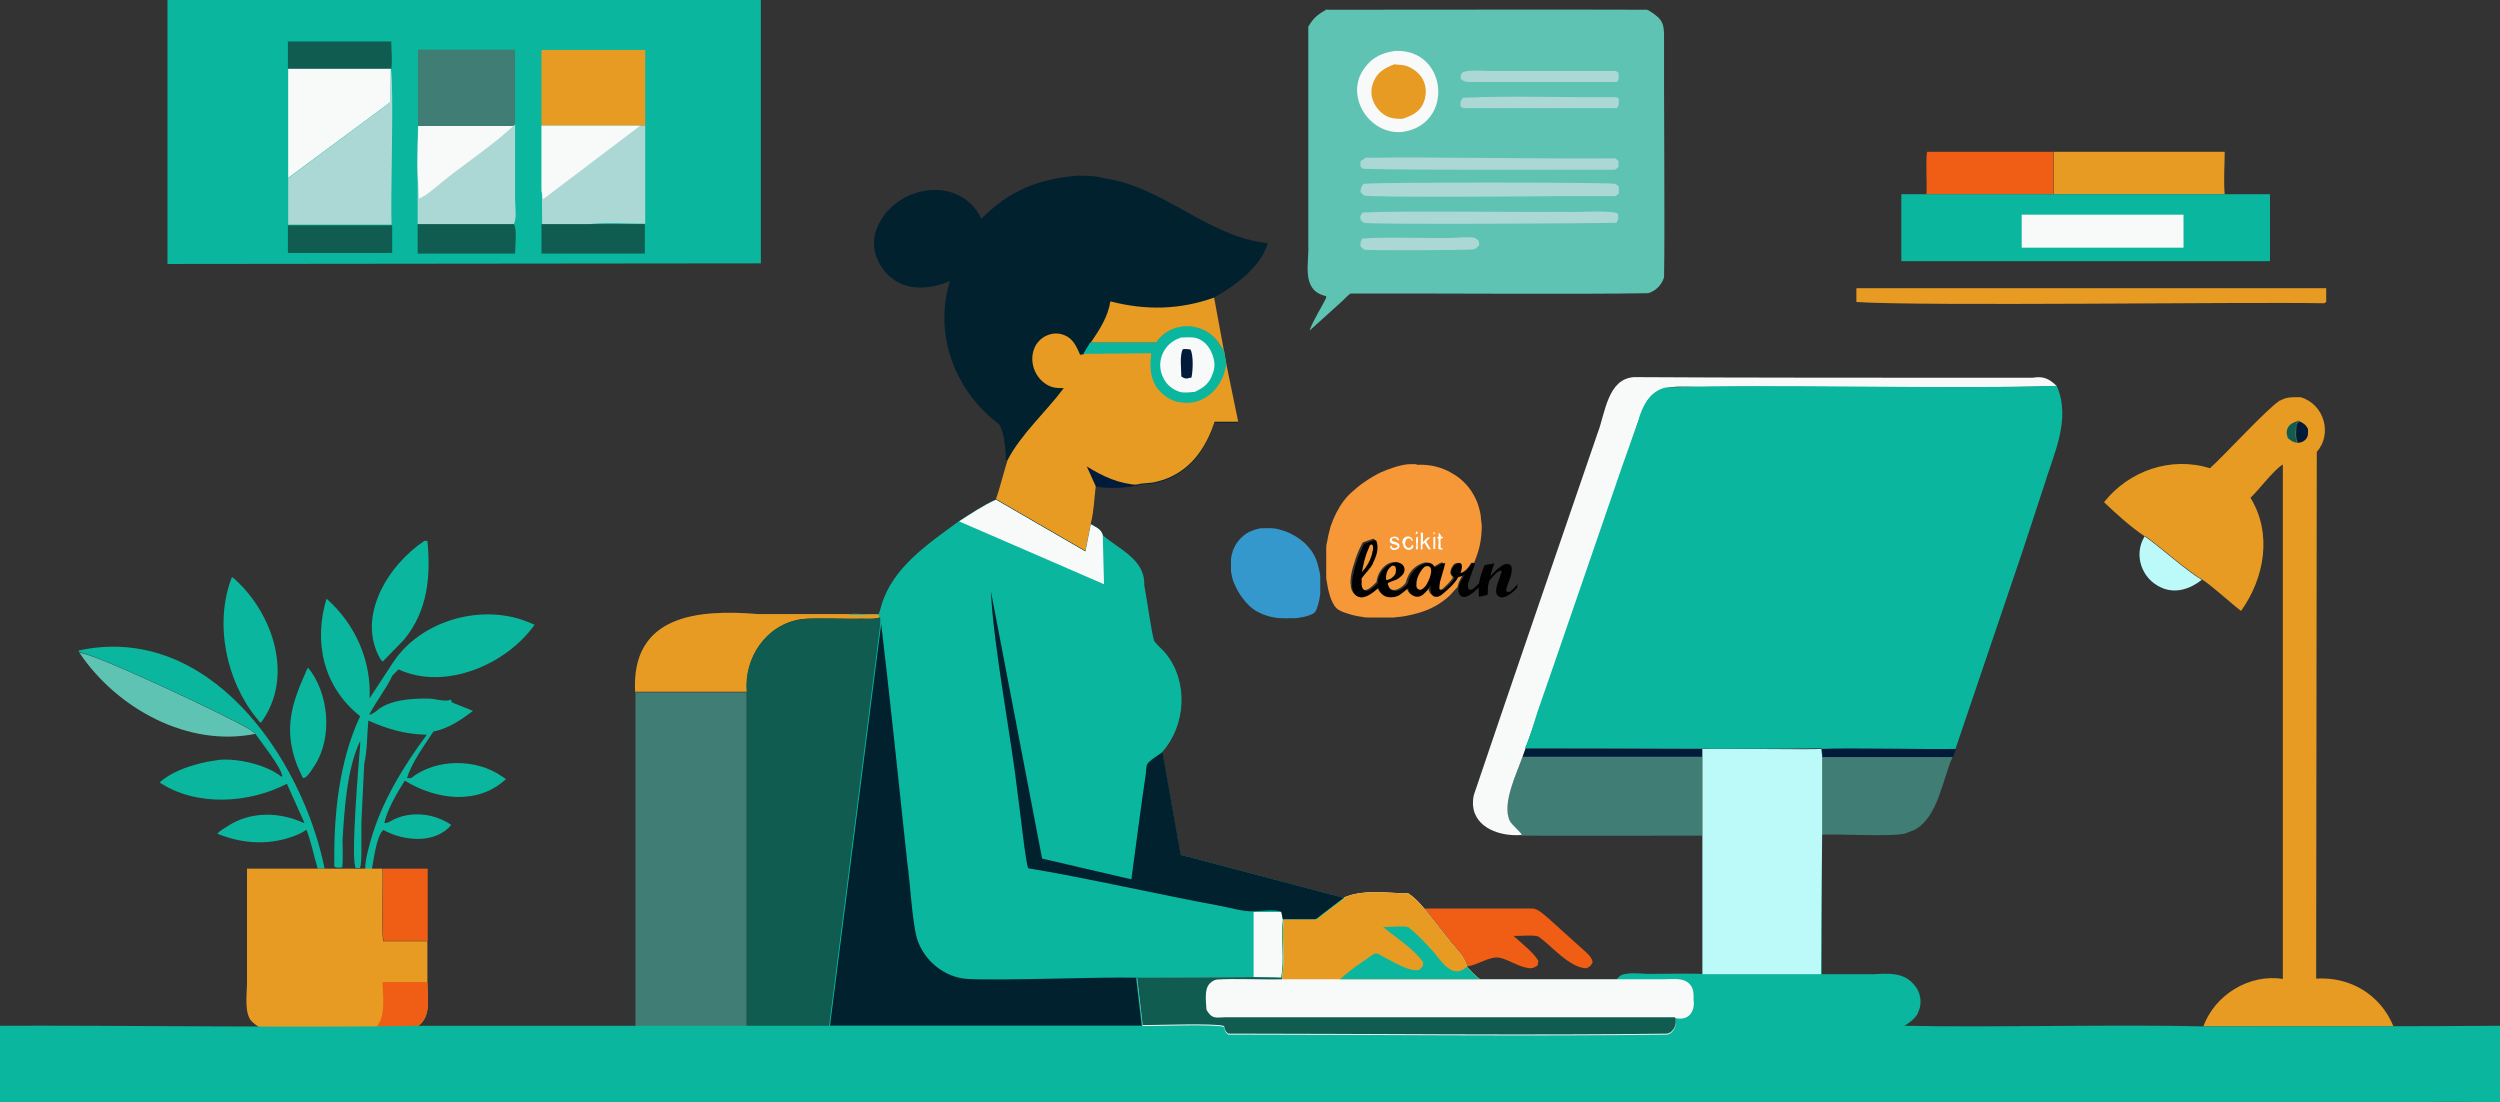 <?xml version="1.0" encoding="UTF-8"?>
<svg id="Layer_1" data-name="Layer 1" xmlns="http://www.w3.org/2000/svg" viewBox="0 0 79.55 35.07">
  <rect x="0" y="0" width="79.55" height="35.07" fill="#333333" stroke="none"/>
  <defs>
    <style>
      .cls-1 {
        fill: #f79839;
      }

      .cls-2 {
        fill: #abd8d4;
      }

      .cls-3 {
        fill: #e89b23;
      }

      .cls-4 {
        fill: #f69738;
      }

      .cls-5 {
        fill: #f05d14;
      }

      .cls-6 {
        fill: #031b3b;
      }

      .cls-7 {
        fill: #fdfdfd;
      }

      .cls-8 {
        fill: #bbfaf9;
      }

      .cls-9 {
        fill: #105c51;
      }

      .cls-10 {
        fill: #0ab79e;
      }

      .cls-11 {
        fill: #5fc3b3;
      }

      .cls-12 {
        fill: #3498cc;
      }

      .cls-13 {
        fill: #01212f;
      }

      .cls-14 {
        fill: #f7faf9;
      }

      .cls-15 {
        fill: #010101;
      }

      .cls-16 {
        fill: #407d74;
      }

      .cls-17 {
        fill: #fefefe;
      }
    </style>
  </defs>
  <path class="cls-8" d="m68.25,17.07c.49.34,1.31,1.09,1.81,1.38-.36.29-.84.45-1.28.25-.63-.27-.9-1.04-.54-1.63h.01Z"/>
  <path class="cls-10" d="m9.73,21.38l.07-.14c.66.8.8,2.22.21,3.12-.08.12-.18.3-.3.38l-.07.02-.18-.39c-.43-1.12-.21-1.92.27-2.98h0Z"/>
  <path class="cls-5" d="m12.18,27.64h1.43v2.3h-1.41c-.06-.45,0-1.83-.02-2.31h0Z"/>
  <path class="cls-10" d="m13.52,17.21h.08c.11,1.13.01,2.23-.74,3.14-.04.04-.66.68-.68.7,0,0-.05-.04-.07-.07-.79-1.35.24-3.01,1.41-3.78h0Z"/>
  <path class="cls-11" d="m2.53,20.78c.31-.07,4.89,2.09,5.41,2.43l.19.14c-2.14.44-4.4-.8-5.59-2.56h0Z"/>
  <path class="cls-10" d="m8.17,22.86c-.98-1.2-1.36-3.04-.79-4.5l.08.06c1.24,1.11,1.91,3.14.84,4.58-.07-.05-.08-.07-.12-.14h0Z"/>
  <path class="cls-5" d="m63.15,4.83h2.19v1.35s-4.04,0-4.04,0c.02-.23-.03-1.15.02-1.35.01,0,1.82,0,1.83,0Z"/>
  <path class="cls-5" d="m45.32,28.91h3.43c.18-.01.41.22.54.33l1.2,1.08c.1.1.15.15.19.29-.06.13-.07.13-.19.2-.54,0-1.12-.72-1.54-1.01-.18-.06-.58-.01-.79-.02.25.23.61.5.79.79l-.02.15c-.14.09-.2.11-.37.07-.29-.06-.54-.24-.82-.31-.32-.08-.73.24-1.06.27-.07-.32-.34-.56-.54-.81l-.82-1.04h0Z"/>
  <path class="cls-3" d="m59.05,9.17h14.97v.44s-.07.04-.07.04c-2.49-.05-12.66.1-14.88-.04v-.44h-.02Z"/>
  <path class="cls-3" d="m69.64,4.83h1.15c0,.43-.04.92,0,1.35h-5.44v-1.35h4.29Z"/>
  <path class="cls-16" d="m57.98,24.07h4.16c-.34.73-.46,1.94-1.23,2.34l-.31.12c-.49.1-2.09,0-2.64.03v-2.49s.02,0,.02,0Z"/>
  <path class="cls-3" d="m20.21,22.03c-.14-2.47,2.01-2.65,3.92-2.49.66,0,3.23,0,3.84,0l.06.1h-.02c-.15.08-.42.04-.59.04-.47.02-1.47-.03-1.92.02-1.12.17-1.82,1.22-1.73,2.31h-3.55v.02Z"/>
  <path class="cls-10" d="m2.53,20.78l-.03-.08c4.12-.9,7.1,3.36,7.83,6.94h-.22c-.13-.42-.2-.84-.36-1.24-.08.06-.17.11-.26.15-.85.36-1.73.32-2.57-.02.06-.09.22-.17.32-.24.73-.48,1.66-.46,2.43-.1h.02l-.56-1.25c-1.22.63-2.88.73-4.05-.04l.1-.09c.42-.31.91-.46,1.41-.57l.38-.06c.59-.06,1.53.16,1.99.54l.02-.03c-.03-.27-.68-1.09-.87-1.36l-.19-.14c-.52-.34-5.1-2.49-5.41-2.43l.02.02Z"/>
  <path class="cls-16" d="m48.52,23.83h5.64v.25s0,2.51,0,2.51c-1.08,0-4.74.01-5.75,0,0-.04-.33-.33-.38-.44-.26-.55.23-1.52.41-2.05l.09-.25v-.02Z"/>
  <path class="cls-6" d="m48.52,23.83h5.64v.25h-5.73l.09-.25Z"/>
  <path class="cls-10" d="m10.88,27.6c-.1.01-.15.02-.24-.02-.03-1.59.14-3.34.82-4.79-1.17-.93-1.49-2.35-1.07-3.74.9.79,1.43,1.96,1.37,3.17l.74-1.13c.9-1.38,2.91-1.92,4.39-1.26l.12.05c-.89,1.26-2.84,2.11-4.33,1.42l-.19.19c-.2.43-.52.82-.74,1.25.07,0,.14-.06.21-.1.4-.38,1.17-.42,1.69-.41.2,0,.53.12.7.03l.03.09.67.27c-.38.29-.78.56-1.26.66h0c-.28.43-.69.98-.84,1.48h.13c.79-.63,2.08-.63,2.9-.05l.12.08c-.9.84-2.23.66-3.22.05-.24.38-.56.92-.65,1.35.11.01.21-.07.31-.12.58-.27,1.3-.18,1.82.18-.51.61-1.51.52-2.16.16-.22.18-.31.96-.37,1.26h-.21c0-.33.11-.68.2-1.01.35-1.19,1.03-2.29,1.76-3.28-.7-.02-1.22-.17-1.86-.45-.04.43-.03.95-.13,1.37l-.09,1.86v1.05c-.01.13,0,.3-.05.41h-.13c-.17-.25.1-3.41.14-3.9v-.14c-.42.88-.5,2.16-.56,3.15,0,.29.02.61-.01.9v-.03Z"/>
  <path class="cls-14" d="m48.4,26.57c-.64.05-1.48-.21-1.53-.96,0-.12,0-.24.04-.35,1.03-3.05,2.88-8.44,3.93-11.49.24-.62.31-1.71,1.15-1.77,2.74.02,8.6.02,11.38.02,0,0,1.31,0,1.31,0,.34-.06.53.03.77.27-3.1.07-8.27,0-11.39.02-.55,0-1.24-.11-1.61.4-.29.43-.6,1.64-.81,2.13-.72,2.07-2.38,6.98-3.1,8.98l-.09.25c-.18.53-.67,1.5-.41,2.05.05.11.38.39.38.44h-.02Z"/>
  <path class="cls-10" d="m70.79,6.18h1.44v2.13h-11.73v-2.13h10.3-.01Z"/>
  <path class="cls-14" d="m64.33,6.83h5.15v1.05h-5.15s0-1.05,0-1.05Z"/>
  <path class="cls-3" d="m10.33,27.64h1.84c.02.49-.04,1.85.02,2.31h1.41v1.31c0,.44.13,1.05-.26,1.36l-.05.04c-.89.1-4.09,0-5.04.03-.08-.06-.17-.12-.24-.19-.25-.26-.15-.89-.15-1.24,0-.8,0-2.8,0-3.62h2.47Z"/>
  <path class="cls-5" d="m12.18,31.25h1.42c0,.44.13,1.06-.26,1.36l-.05.04c-.41.08-.89.03-1.31.03l.09-.14c.19-.33.11-.91.1-1.29h.01Z"/>
  <path class="cls-8" d="m54.16,23.83c.48-.02,3.4.03,3.8,0l.02.25v2.52s-.03,4.42-.03,4.42h-3.78v-7.18h-.01Z"/>
  <path class="cls-16" d="m20.21,22.03h3.55v10.62h-3.54v-10.62h-.01Z"/>
  <path class="cls-9" d="m28.03,19.65v.2l-1.62,12.8h-2.65v-10.63c-.1-1.08.62-2.15,1.73-2.31.6-.09,2,.06,2.51-.06,0,0,.02,0,.03,0Z"/>
  <path class="cls-3" d="m68.25,17.07c-.46-.31-.9-.71-1.3-1.09.79-1,2.13-1.47,3.37-1.08.46-.41,1.82-1.9,2.23-2.16h.02c.2-.12.42-.1.64-.1.74.22,1.02,1.16.51,1.74l-.02,16.76c1.08-.07,2.05.51,2.46,1.52h-6.05c.37-1.01,1.47-1.68,2.53-1.51V14.78c-.28.16-.79.84-1.03,1.06.7,1.14.45,2.55-.3,3.6-.28-.21-.94-.81-1.22-.99-.49-.28-1.33-1.04-1.81-1.38h-.03Z"/>
  <path class="cls-9" d="m73.1,13.39h.06l-.1.11c0,.15-.04.47.04.59-.14-.02-.2-.06-.3-.15-.04-.12-.06-.2,0-.33.06-.12.18-.17.3-.21h0Z"/>
  <path class="cls-6" d="m73.16,13.4c.14.07.21.11.28.25,0,.14.02.23-.08.34-.07.07-.16.1-.25.1-.08-.12-.04-.44-.04-.59l.1-.1h0Z"/>
  <path class="cls-13" d="m34.3,5.59c.27,0,.56,0,.82.08,1.92.27,3.3,1.86,5.22,2.07-.21.75-1.05,1.36-1.71,1.73.05.3.35,1.87.39,2.13l.38,1.85h-.75c-.23.7-.63,1.36-1.31,1.71-.2.11-.41.17-.63.22-.08.02-.45.03-.49.06-.41.1-.92.1-1.35.05-.05.39-.06.82-.16,1.2l-.17.87-2.85-1.65c.1-.26.28-.96.37-1.24l-.06-.06c.01-.27-.05-.91-.22-1.12-1.4-1.05-2.08-2.86-1.55-4.55-.4.17-.78.25-1.21.19-.77-.11-1.35-.91-1.18-1.67.4-1.51,2.64-2.02,3.39-.5.87-.89,1.84-1.28,3.07-1.37Z"/>
  <path class="cls-3" d="m38.63,9.45l.32,1.73c-.1-.15-.19-.33-.33-.45-.52-.51-1.42-.44-1.83.17h-2.08c.27-.4.55-.82.62-1.31,1.14.29,2.2.27,3.3-.12v-.02Z"/>
  <path class="cls-3" d="m34.71,10.9h2.08c.41-.62,1.3-.69,1.83-.18.13.13.22.3.33.45l.07.4.38,1.85h-.75c-.23.7-.63,1.36-1.31,1.71-.2.11-.41.17-.63.22-.08.02-.45.03-.49.06-.41.1-.92.1-1.35.05-.05.39-.06.82-.16,1.2l-.17.87-2.85-1.65c.1-.26.28-.96.37-1.24.43-.83,1.23-1.54,1.79-2.29-.13,0-.27,0-.39-.04-.48-.17-.74-.75-.55-1.22.14-.37.59-.59.97-.42.27.11.38.37.49.62l.12-.02.23-.38h-.01Z"/>
  <path class="cls-6" d="m34.87,15.48l-.29-.64c.51.32,1.03.56,1.64.59-.41.1-.92.1-1.35.05Z"/>
  <path class="cls-10" d="m34.71,10.9h2.08c.41-.62,1.3-.69,1.83-.18.13.13.22.3.33.45l.07.4c-.08.73-.69,1.37-1.47,1.23-.28-.03-.55-.22-.72-.44-.23-.31-.25-.71-.2-1.08v-.04l-2.16.02.23-.38v.02Z"/>
  <path class="cls-14" d="m37.56,10.74c.15,0,.34-.02.48.01.22.06.37.2.48.4.11.22.17.46.08.71-.11.33-.27.46-.58.61-.15.01-.34.04-.48,0-.22-.07-.41-.22-.51-.42-.28-.51-.01-1.13.53-1.3h0Z"/>
  <path class="cls-6" d="m37.65,11.11c.08-.01.15,0,.23.01.1.17.08.7.03.9h-.04c-.12.04-.18.03-.28-.04,0-.22-.06-.69.05-.87h.01Z"/>
  <path class="cls-11" d="m42.18.31c1.99,0,8.34-.01,10.22,0,.09.02.28.17.35.23.17.16.19.31.2.53-.01,1.56.03,6.27,0,7.75-.06.23-.27.45-.51.51-2.21.04-7.25,0-9.46.01-.06.02-.22.2-.28.25l-1.03.93c.13-.37.37-.7.53-1.05,0-.05,0-.04-.02-.05-.79-.19-.52-1.03-.55-1.63,0,0,0-2.11,0-2.11V.85c.16-.28.31-.4.59-.55h-.03Z"/>
  <path class="cls-2" d="m43.36,7.59h.05c.57-.06,2.18,0,2.78-.02.17,0,.58-.05.73,0,.04.01.1.07.13.09l.02.14-.11.11s-.09.03-.13.03c-.32.02-3.36.04-3.43,0-.03-.02-.08-.08-.11-.1,0-.14,0-.15.07-.26h0Z"/>
  <path class="cls-2" d="m51.34,2.25c.08,0,.1.02.16.07,0,.13.03.19-.05.29h-4.74c-.11-.02-.13-.03-.22-.09-.02-.1-.02-.11.03-.2.14-.12.73-.06.93-.06h3.89Z"/>
  <path class="cls-2" d="m46.54,3.11h.06c1.33-.07,3.49,0,4.83-.02.02,0,.06.05.08.06,0,.13.02.18-.06.29-.87,0-4.08,0-4.89,0-.02,0-.07-.05-.09-.07,0-.14,0-.15.08-.26h-.01Z"/>
  <path class="cls-2" d="m43.37,6.76h.04c1.15-.06,5.18,0,6.4-.02.28.03,1.48-.07,1.67.06.02.14.03.16-.05.29-.78.02-7.89.06-8.02,0-.03-.01-.08-.06-.11-.08-.02-.13-.03-.13.05-.24h.02Z"/>
  <path class="cls-2" d="m43.43,5.02c2.31-.03,5.66.04,7.96.02.03.01.08.06.11.08v.2l-.11.08c-1.47,0-6.64.02-8.01-.03-.02,0-.07-.06-.09-.07v-.17l.14-.09v-.02Z"/>
  <path class="cls-2" d="m43.39,5.85c.61-.06,7.87-.05,8,0,.04.01.08.06.12.09v.22l-.11.08h-1.76c-.55.01-6.11.05-6.24-.02-.03-.02-.08-.08-.11-.11q0-.15.1-.26Z"/>
  <path class="cls-14" d="m44.4,1.62c1.67-.07,1.89,2.36.21,2.58-1.06.09-1.85-1.18-1.18-2.05.25-.34.56-.47.96-.53h.01Z"/>
  <path class="cls-3" d="m44.39,2.05l.25.02c.23.04.45.19.59.38.12.18.17.42.12.63v.03c-.02.07-.04.13-.07.2-.13.27-.38.38-.65.47-.15,0-.29,0-.43-.05-.23-.09-.4-.27-.5-.5-.09-.22-.08-.44.02-.66.13-.3.39-.43.67-.53h0Z"/>
  <path class="cls-10" d="m65.45,12.29c.46,1.06-.11,2.17-.42,3.2,0,0-.66,2.01-.66,2.01l-2.14,6.31-.09.25h-4.16l-.02-.25c-2.3.04-7.09-.01-9.44,0,.17-.36.28-.77.4-1.15.43-1.22,2.24-6.5,2.7-7.83,0,0,.5-1.41.5-1.41.12-.47.37-.97.88-1.09,3.57-.12,8.86.06,12.43-.05h.02Z"/>
  <path class="cls-6" d="m57.96,23.83c.92-.04,3.32.02,4.28,0l-.09.26h-4.16l-.02-.25h0Z"/>
  <path class="cls-10" d="m5.32,0h18.89v8.38l-18.88.02V0h0Z"/>
  <path class="cls-9" d="m9.16,2.19v-.87h3.29c0,.27.04.61,0,.88h-3.29Z"/>
  <path class="cls-9" d="m13.29,7.13h3.06c.11.15.04.73.04.94h-3.1v-.94Z"/>
  <path class="cls-9" d="m9.16,7.17h3.32v.88h-3.32v-.88Z"/>
  <path class="cls-9" d="m17.24,7.13h3.28v.94h-3.29v-.95h.01Z"/>
  <path class="cls-14" d="m9.16,2.19h3.28v.03l-.02,1.03-3.25,2.41v-3.48h0Z"/>
  <path class="cls-16" d="m13.3,4.01V1.58h3.09v2.39l-.07.04h-3.03.01Z"/>
  <path class="cls-3" d="m17.23,4V1.59h3.3v2.41h-3.3Z"/>
  <path class="cls-2" d="m12.44,2.22c.1.6-.02,4.12.02,4.93h-3.29v-1.48l3.24-2.41.02-1.03h0Z"/>
  <path class="cls-2" d="m16.32,4.01l.07-.04v2.36c0,.2.06.64-.04.8h-3.06v-1.34c-.05-.57.01-1.2.01-1.78h3.03-.01Z"/>
  <path class="cls-14" d="m13.3,4.01h3.03c-.67.64-1.66,1.27-2.38,1.88-.17.14-.41.35-.62.43-.04-.76-.05-1.54-.02-2.31h-.01Z"/>
  <path class="cls-2" d="m17.23,4h3.3v3.12c-.58,0-1.2-.05-1.76.01h-1.52c-.01-.66-.01-2.44-.01-3.13h0Z"/>
  <path class="cls-14" d="m17.23,4h3.14l-3.09,2.34-.05-.27v-2.08h0Z"/>
  <path class="cls-10" d="m31.69,15.9l2.85,1.65.17-.87c.16.1.33.15.38.35.53.46,1.35.77,1.32,1.59.07.34.22,1.45.31,1.76.08.14.28.29.38.42.72.9.64,2.28-.12,3.13l.58,3.27,5.19,1.37-.67.51c-.06.05-.18.16-.25.18-.17.02-.83,0-1.02,0-.07.61.06,1.27-.06,1.86l-.89-.02-3.72.02.18,1.53h-9.94l1.63-12.79v-.2l-.07-.1h-.92c.06-.08.78.03.93-.02.04-.02.08-.24.1-.29.36-1.2,1.48-1.94,2.44-2.65.37-.24.76-.5,1.17-.69h.03Z"/>
  <path class="cls-14" d="m39.89,31.09v-2.07h.89l.05.25c-.07.61.06,1.26-.06,1.85l-.89-.02h.01Z"/>
  <path class="cls-14" d="m31.69,15.9l2.85,1.65.17-.87c.16.1.33.15.38.35l.04,1.56-4.61-2c.37-.24.76-.5,1.17-.69Z"/>
  <path class="cls-13" d="m40.78,29.02c-.18-.1-.71-.02-.93-.02-.34,0-.72-.12-1.05-.18-1.61-.29-4.5-.94-6.08-1.19-.08-.11-.28-2-.33-2.31-.2-1.79-.78-4.75-.86-6.51l1.63,8.51,2.84.66c.1-.75.35-2.64.46-3.36,0-.06.02-.26.04-.3.08-.13.36-.29.49-.39l.58,3.27,5.19,1.37-.67.51c-.06.05-.18.16-.25.18-.17.02-.83,0-1.02,0l-.05-.24h0Z"/>
  <path class="cls-13" d="m28.04,19.86c.17,1.36.68,6.15.83,7.59.09.6.15,1.85.31,2.42.22.7.87,1.23,1.6,1.28,1.21.06,4.14-.07,5.39-.04l.18,1.53h-9.94l1.63-12.79h0Z"/>
  <path class="cls-10" d="m54.17,31h3.78l.02-4.41v4.41h1.66c.44-.03.95-.06,1.26.32.23.23.29.61.14.9v.02c-.1.18-.27.3-.43.4,2.67.06,6.83-.05,9.49.02,2.18,0,7.34,0,9.46-.02v2.43c-.62,0-1.9-.02-2.51,0H0v-2.43c3.29-.02,10.07.07,13.28,0h23.05l-.18-1.53,3.72-.02.89.02c.12-.58-.02-1.25.06-1.85h1.02c.07-.02.19-.14.25-.18l.67-.51c.62-.27,1.38-.14,2.06-.13.2.14.34.29.5.48l.82,1.04c.2.25.47.49.54.81.12.15.26.28.41.4h4.34l.1-.1c.17-.15.66-.09.9-.08.4,0,1.37-.02,1.76,0h-.02Z"/>
  <path class="cls-14" d="m42.76,28.56c.62-.27,1.38-.14,2.06-.13.2.14.34.29.5.48l.82,1.04c.2.25.47.49.54.81.12.15.26.28.41.4,1.13,0,4.81,0,5.87,0,.27,0,.6-.06.8.15.14.14.13.32.13.51.05.36-.15.66-.55.58h-.04c.08.2-.04.48-.25.52-4.05.06-9.9,0-13.97,0-.1-.09-.1-.11-.13-.24-.21-.1-2.22-.03-2.59-.03l-.18-1.53,3.72-.02.89.02c.12-.58-.02-1.25.06-1.85h1.02c.07-.02.19-.14.25-.18l.67-.51-.03-.02Z"/>
  <path class="cls-9" d="m36.17,31.11l3.72-.02.89.02.04.05c-.53.02-1.59-.03-2.1.01-.09.01-.17.07-.23.13-.18.19-.11.58-.1.83.06.1.13.21.26.24.1.02.21,0,.31,0h14.34c.08.2-.04.48-.25.52-4.05.06-9.9,0-13.97,0-.1-.09-.1-.11-.13-.24-.21-.1-2.22-.03-2.59-.03l-.18-1.53h-.01Z"/>
  <path class="cls-3" d="m42.76,28.56c.62-.27,1.38-.14,2.06-.13.2.14.34.29.5.48l.82,1.04c.2.25.47.49.54.81.12.15.26.28.41.4h-6.26l-.04-.05c.12-.58-.02-1.25.06-1.85h1.02c.07-.02.19-.14.25-.18l.67-.51h-.03Z"/>
  <path class="cls-10" d="m42.62,31.18c.26-.25.63-.51.93-.71.18-.13.22-.19.42-.05.32.15.86.52,1.19.44.09-.09.12-.1.13-.23-.28-.42-.89-.81-1.28-1.13.19,0,.64-.05.8,0,.31.24.58.54.84.83.26.33.6.83,1.03.43.12.15.26.28.41.4h-4.46v.02Z"/>
  <g>
    <path class="cls-4" d="m45.09,14.79c.4-.02.8.07,1.15.29.31.18.56.46.71.78.09.18.14.37.17.57,0,.1.02.19.03.29,0,.21-.02.42-.06.62-.04.18-.1.36-.17.53,0,.01,0,.03-.02.04-.03,0-.08-.02-.1.02-.07.12-.18.27-.33.3h-.03v-.03c.03-.09.1-.26-.03-.29-.07,0-.13.02-.17.07-.07.1-.15.28-.02.36t0,.06c-.05.06-.09.12-.15.18-.05.04-.09.09-.14.13-.02.02-.04.04-.07.05h-.02s-.1-.01-.11-.07v-.11c.02-.1.05-.2.08-.31.04-.12.07-.23.11-.35-.03-.08-.22.08-.29.11h0s-.09-.12-.19-.13h-.12c-.25.07-.45.25-.54.49-.02.04-.03.09-.04.13-.04.09-.14.16-.23.21-.09.05-.19.06-.28.01-.04-.02-.07-.06-.1-.1-.02-.03-.03-.06-.04-.1,0-.02,0-.03.02-.04.07-.02.13-.04.19-.07.08-.03.16-.08.23-.13.05-.04.09-.1.1-.16.02-.1-.02-.19-.11-.23-.03-.02-.07-.02-.11-.03-.14,0-.26.05-.36.14-.09.09-.17.19-.21.32-.02.05-.03.11-.04.17,0,.01,0,.02-.02.03-.06.06-.12.12-.19.17-.04.03-.08.05-.12.06-.05.01-.09,0-.13-.03-.02-.02-.04-.05-.05-.07-.02-.1-.05-.24,0-.33.08-.08.15-.17.22-.27.08-.11.15-.23.19-.36.06-.17.09-.36.04-.54-.02-.03-.03-.03-.07-.02-.08.03-.17.06-.25.09h0c-.07.03-.05,0-.09.08-.1.19-.18.39-.24.6-.05.15-.09.3-.11.46,0,.07-.02.15,0,.23,0,.15.08.33.25.34.15.01.29-.07.4-.15.06-.05.11-.09.17-.15h.02v.02c.12.45.68.25.9,0h0s.02,0,.03,0c0,.02,0,.04.02.06.04.14.16.25.31.2.07-.02.12-.05.17-.1.07-.06.13-.13.18-.21.04-.08,0,.15.05.2,0,.03.03.06.06.09.19.11.35-.11.48-.22.06-.05.11-.11.17-.17.05-.06.1-.12.14-.19,0-.02.02-.02.04-.03.05-.01.11-.03.16-.05.01,0,.02,0,.02.03-.05.09-.1.18-.14.27,0,.03-.02.07-.03.11v.02s-.03.03-.05.05c-.06.07-.12.13-.18.2-.14.14-.3.25-.47.35-.16.09-.33.16-.5.21-.19.06-.38.1-.57.13-.09.01-.19.02-.28.03h-.74c-.07,0-.17,0-.24-.02-.15-.02-.3-.05-.45-.1-.1-.03-.19-.06-.28-.11-.06-.03-.11-.08-.15-.13-.17-.26-.22-.58-.27-.89v-.93c0-.06,0-.13.02-.19.03-.18.07-.36.12-.53.05-.15.11-.29.18-.43.14-.27.31-.51.54-.7.11-.1.22-.19.34-.27.17-.12.35-.23.54-.32.28-.12.58-.23.88-.26h.26v.03Z"/>
    <path class="cls-7" d="m44.87,14.8h0c.15,0,.23-.02,0,0Z"/>
    <path class="cls-15" d="m48.28,18.56v.14c-.1.1-.2.2-.32.26-.05.03-.1.04-.16.05-.1,0-.17-.06-.19-.15-.02-.19.07-.36.13-.53,0-.04.03-.08.04-.12,0-.11-.1-.02-.14,0-.08.07-.15.15-.22.23-.04.05-.05.1-.06.16-.03.1,0,.24-.03.33-.09.02-.18.04-.27.06,0-.1-.02-.2,0-.3,0,0,0,.01-.02.02-.09.08-.17.16-.27.22-.04.02-.08.05-.13.06-.09.02-.17-.01-.21-.1-.08-.18.04-.38.13-.53,0-.02.02-.04.04-.06-.03.01-.06.02-.08.03-.03.01-.07.02-.1.03,0,0-.02,0-.02.01-.13.23-.33.39-.53.56-.06.04-.12.07-.18.06-.17,0-.18-.22-.17-.35-.03.03-.05.07-.07.1-.05.07-.11.13-.17.18-.19.16-.45.02-.47-.21h0s0,.01-.02.02c-.08.07-.16.14-.25.2-.11.07-.24.09-.37.07-.15-.02-.26-.13-.3-.29,0,0,0,0-.02.01-.09.08-.18.15-.28.21-.07.04-.15.07-.23.08-.38,0-.34-.48-.28-.74.07-.33.19-.65.34-.95,0-.01,0-.02.02-.02.1-.04.2-.07.3-.11.04-.01.06,0,.08.03.08.23,0,.48-.11.69-.02.14-.45.53-.36.54,0,.09-.02.19.03.27.04.07.09.1.17.07.13-.04.21-.14.31-.23,0,0,0-.01,0-.02.02-.25.19-.51.43-.61.08-.03.16-.04.24-.02.18.04.22.21.15.34-.04.06-.09.1-.14.14-.09.09-.4.13-.36.2.02.06.04.12.09.16.07.06.16.07.25.04.07-.02.12-.06.17-.1.04-.04.1-.08.13-.13.02-.16.1-.29.2-.41.1-.1.21-.18.34-.22.05-.02.1-.02.15-.01.08.01.13.06.16.13,0,.01,0,.01.02,0,.07-.04.15-.08.22-.12.03,0,.06-.01.1-.01-.02.05-.03.1-.04.15-.04.15-.09.29-.13.45-.01.07-.02.14-.02.21,0,.04.04.06.08.05.03,0,.06-.02.08-.04.11-.1.24-.22.32-.35v-.02s0,0-.02-.01c-.32-.22.38-.75.24-.21,0,.03-.02.06-.03.09.05,0,.09-.02.13-.05.07-.04.12-.11.17-.17.02-.03.04-.06.05-.09.02-.02.07,0,.09-.01t.02.03c-.06.18-.13.36-.19.54-.03.06-.03.14-.03.2,0,.06.06.09.12.07.02,0,.04-.02.06-.04.06-.05.11-.1.17-.15h0c.03-.21.1-.4.18-.58,0,0,0-.01.02-.01.1-.02.19-.04.29-.05h0c-.05.13-.1.27-.12.41,0,0,.02-.02.02-.03.08-.09.16-.18.26-.25.06-.05.12-.09.19-.11.03,0,.06-.01.09,0,.17.03.11.23.09.35-.03.11-.07.21-.11.31,0,.04-.03.08-.04.13-.03.1.09.13.15.06.07-.05.13-.12.19-.19h0v-.06Z"/>
    <path class="cls-17" d="m45.54,17.48s-.07.01-.09-.01c-.04-.06-.08-.13-.12-.19,0-.01,0-.01-.02,0-.04.03-.06.07-.05.12,0,.02.01.09,0,.08,0,0-.05.01-.05,0,0-.17,0-.35,0-.52,0-.01,0-.02.02-.01h.05v.31s0,0,0-.01c.06-.05.15-.2.22-.14-.04.04-.07.08-.11.11,0,0,0,.02,0,.03.05.08.09.15.14.23,0,0,0,.01,0,.02h0Z"/>
    <path class="cls-17" d="m44.38,17.5h-.05c-.06,0-.14-.12-.08-.13.01,0,.02,0,.04,0,0,0,0,.02,0,.03.04.1.28,0,.14-.06-.03-.01-.07-.02-.1-.03-.02,0-.03,0-.05-.02-.07-.03-.08-.13-.02-.18.08-.06.25-.05.26.08,0,.01-.01.01-.03,0-.05,0-.02-.04-.07-.06-.03-.01-.07-.01-.1,0-.04,0-.04.08,0,.09.03.01.06.02.09.03.02,0,.03,0,.05.02.08.03.1.13.03.19-.03.02-.07.04-.12.04h0Z"/>
    <path class="cls-17" d="m44.62,17.28s0-.11.05-.15c.05-.07.17-.08.24-.02.03.03.04.06.05.1h0s-.05.01-.06-.03c0-.07-.13-.06-.16,0-.03.06-.05.14,0,.2.02.04.06.06.1.05.04,0,.07-.03.08-.07,0-.02,0-.03.03-.02h0s0,.01.03.04c-.02.07-.07.11-.14.12-.12,0-.2-.1-.2-.21h-.01Z"/>
    <path class="cls-17" d="m45.85,17.03s-.02.06.05.05c.02,0,.02.06-.03.05-.06,0-.02.19-.03.25,0,.05,0,.07.06.06,0,.01.01.05-.02.05-.05,0-.12,0-.11-.06-.01-.09.03-.28-.02-.3t-.03-.03s.07,0,.06-.06c0-.02-.01-.06,0-.07q.05,0,.05.05h.01Z"/>
    <path class="cls-17" d="m45.11,17.28c0,.06.02.15,0,.2-.02,0-.04,0-.05,0s0-.03,0-.05c.02-.11-.03-.27.02-.35.01,0,.04,0,.04.01,0,.06,0,.13,0,.19Z"/>
    <path class="cls-17" d="m45.61,17.28c.01-.06-.03-.16.02-.2.02,0,.03,0,.04,0,0,.12,0,.25,0,.37.01.03-.06.02-.06.02v-.19Z"/>
    <path class="cls-17" d="m45.11,16.97s-.09.07-.06,0c.03-.04-.02-.03.01-.05.04,0,.05-.02.05.04Z"/>
    <path class="cls-17" d="m45.67,16.97s-.09.06-.06.02c.03-.03-.03-.05.02-.06,0,0,.01.01.04.04Z"/>
    <path class="cls-12" d="m39.17,17.81c0-.09.03-.17.05-.25.02-.07.05-.14.09-.21.06-.11.15-.21.24-.29.08-.07.16-.12.26-.16.09-.04.19-.07.29-.09.19,0,.4-.02.58.03.12.03.24.07.35.12.14.07.28.15.4.25.07.05.13.11.19.18.1.11.18.23.24.37.05.11.08.23.11.35.02.07.03.15.04.22v.56c-.02.18-.06.36-.13.53-.03.05-.06.09-.11.11-.16.09-.34.11-.52.14-.23,0-.47.02-.7-.02-.07-.01-.14-.03-.21-.05-.05-.02-.1-.03-.15-.05-.07-.03-.13-.06-.19-.09-.05-.03-.1-.06-.15-.1-.06-.05-.12-.1-.18-.17-.04-.04-.08-.09-.11-.13-.13-.16-.21-.32-.29-.5-.03-.07-.05-.14-.07-.21,0-.05-.02-.1-.03-.16,0-.12,0-.25,0-.38Z"/>
    <path class="cls-1" d="m45.07,18.58c0-.12.04-.23.1-.34.05-.08.11-.18.19-.22.35-.08.1.53-.02.65-.03.03-.06.06-.09.08-.08.04-.16,0-.18-.09,0-.02,0-.05,0-.08Z"/>
    <path class="cls-1" d="m43.34,18.19s.02-.07.02-.11c.03-.16.07-.31.12-.46.03-.08.06-.15.09-.22,0-.02.02-.05.04-.06.02-.02.04-.02.06,0,.05.1,0,.21-.02.32-.06.2-.16.37-.3.53,0,0,0,.01-.02.01h0Z"/>
    <path class="cls-1" d="m44.1,18.42c0-.15.04-.3.16-.39.05-.05.13-.04.15.03.02.06,0,.12,0,.18-.03.07-.08.12-.14.16-.04.03-.09.04-.14.06-.03,0-.02-.02-.02-.04Z"/>
  </g>
</svg>